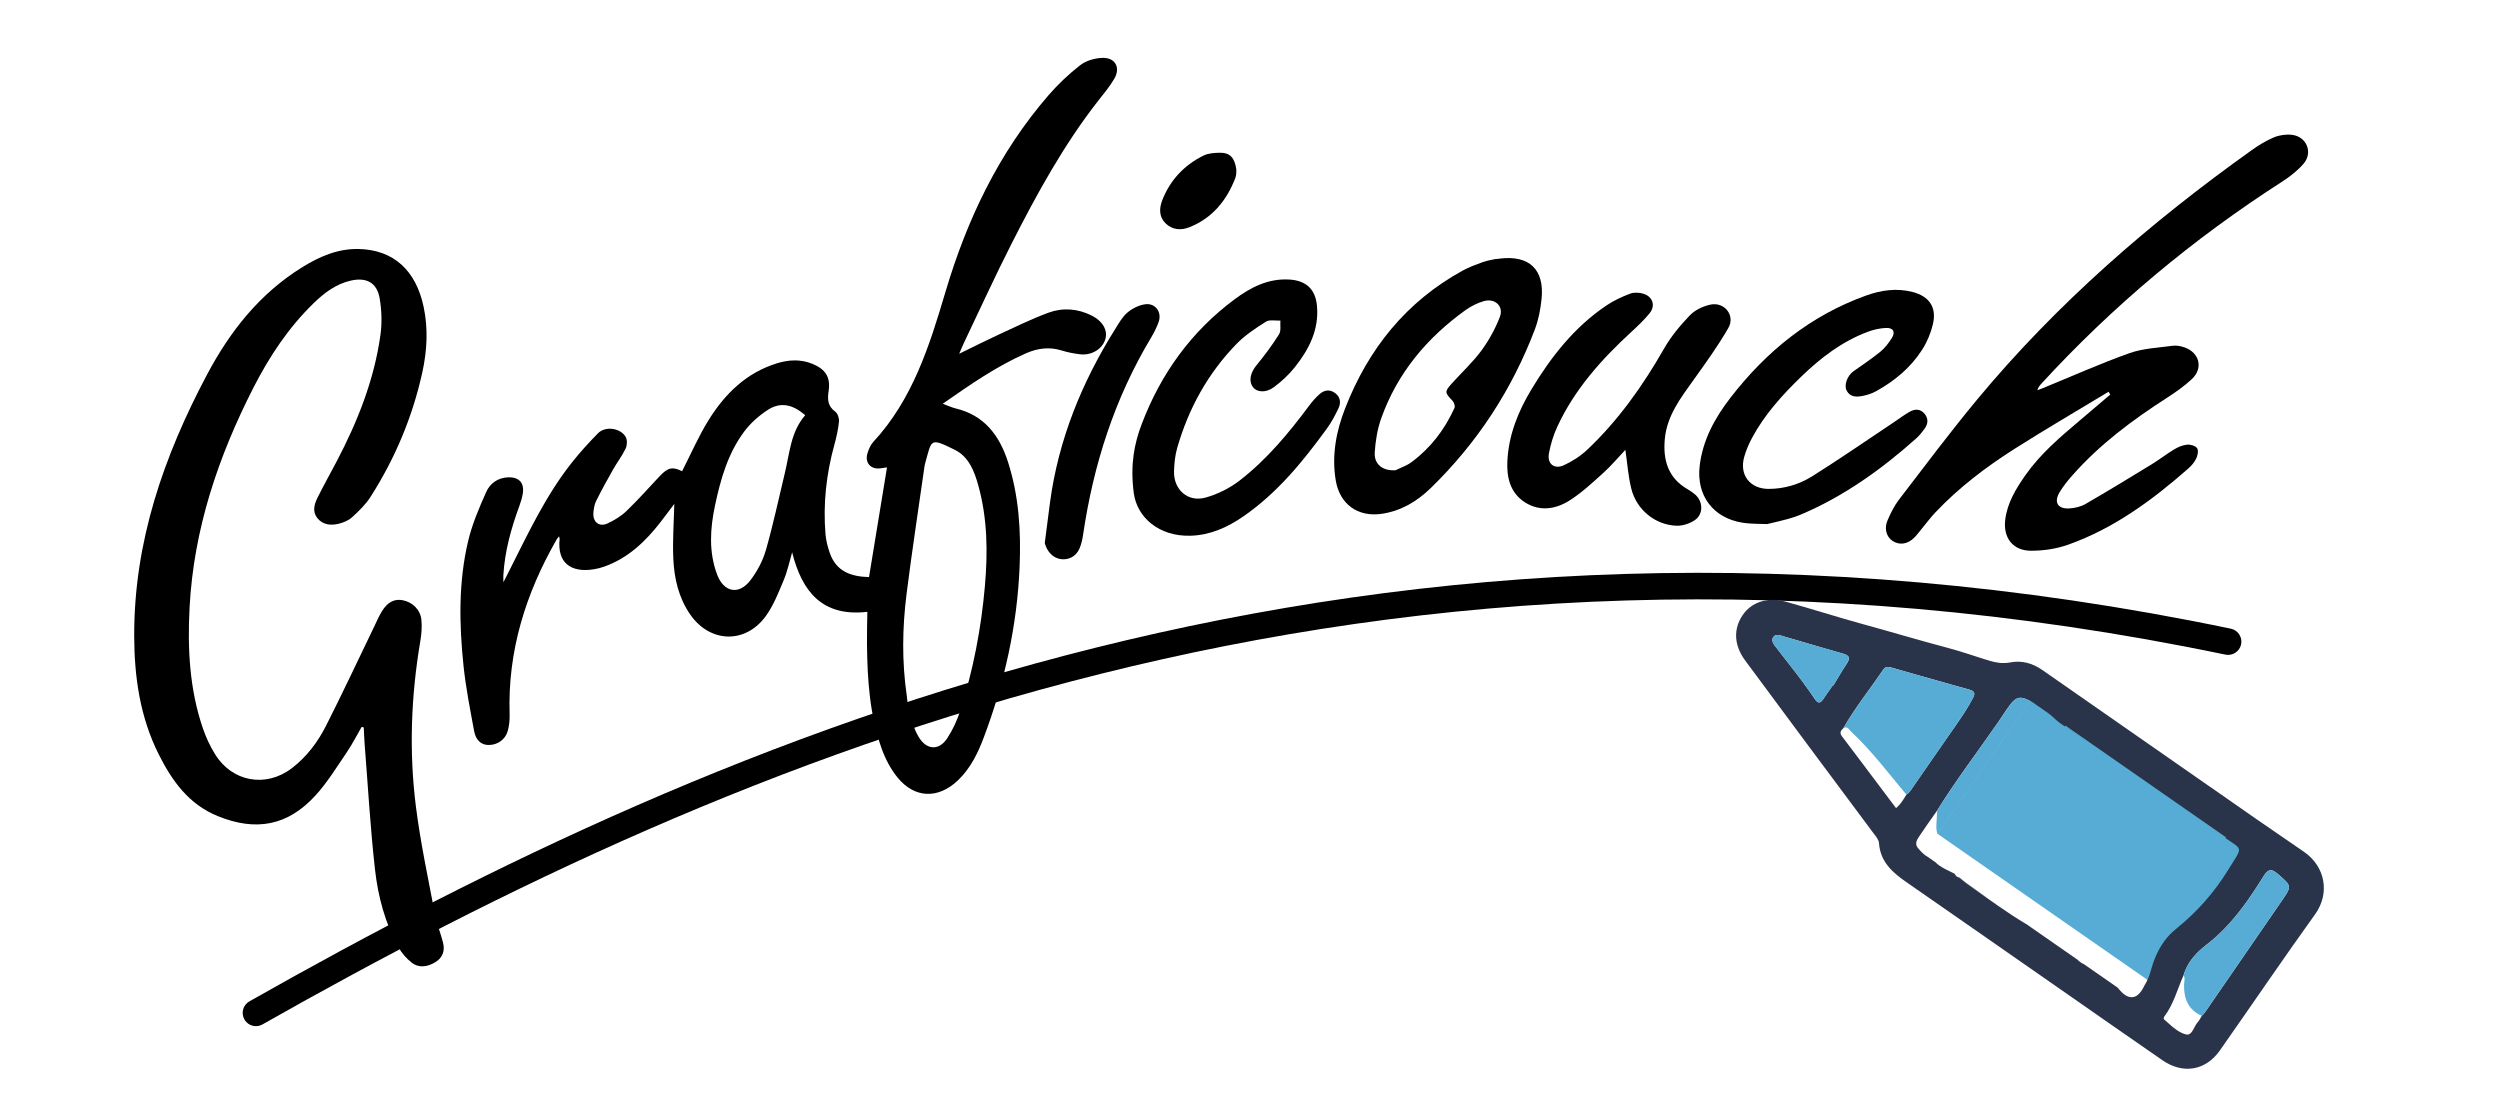 <svg xmlns="http://www.w3.org/2000/svg" xmlns:xlink="http://www.w3.org/1999/xlink" version="1.1" id="Capa_1" x="0px" y="0px" width="792px" height="349.482px" viewBox="0 0 792 349.482" xml:space="preserve"> <g> <g> <g> <path fill-rule="evenodd" clip-rule="evenodd" d="M281.003,148.066c-0.921,0.134-1.505,0.227-2.09,0.303 c-3.04,0.415-4.995-1.75-4.112-4.722c0.383-1.296,0.968-2.68,1.861-3.65c12.502-13.516,17.807-30.488,22.868-47.542 c6.803-22.909,16.88-44.086,32.625-62.268c3.024-3.493,6.446-6.729,10.086-9.559c1.833-1.417,4.556-2.197,6.92-2.291 c4.141-0.163,5.919,3.047,3.845,6.612c-1.421,2.442-3.274,4.648-5.025,6.879c-11.011,14.058-19.526,29.657-27.581,45.494 c-5.268,10.37-10.086,20.965-15.106,31.465c-0.399,0.835-0.73,1.697-1.417,3.282c4.666-2.275,8.628-4.282,12.665-6.144 c5.157-2.374,10.278-4.899,15.588-6.855c4.592-1.691,9.358-1.322,13.806,0.945c3.459,1.765,5.06,4.671,4.235,7.44 c-0.917,3.104-4.332,5.22-7.998,4.779c-1.958-0.232-3.932-0.603-5.805-1.195c-3.937-1.234-7.683-0.717-11.343,0.891 c-9.349,4.128-17.685,9.927-26.358,15.971c1.591,0.59,2.815,1.181,4.123,1.499c9.044,2.172,13.817,8.525,16.518,16.875 c3.494,10.817,4.173,21.998,3.706,33.236c-0.774,18.652-4.775,36.68-11.358,54.132c-1.887,5.023-4.246,9.832-8.225,13.614 c-6.239,5.923-13.728,5.69-19.126-0.988c-2.17-2.681-3.875-5.948-5.035-9.224c-3.767-10.614-4.478-21.719-4.608-32.876 c-0.042-3.427,0.066-6.848,0.114-10.339c-14.281,1.647-20.7-6.4-23.827-18.857c-0.868,2.956-1.485,6.014-2.679,8.832 c-1.653,3.94-3.24,8.08-5.744,11.479c-6.492,8.81-17.671,8.379-23.894-0.649c-3.633-5.268-5.042-11.37-5.323-17.602 c-0.268-5.814,0.175-11.644,0.31-17.412c-1.383,1.837-2.877,3.872-4.429,5.863c-4.781,6.147-10.298,11.376-17.82,14.038 c-1.043,0.367-2.144,0.653-3.244,0.828c-7.208,1.144-11.63-1.963-10.842-9.556c0.024-0.211-0.077-0.437-0.17-0.875 c-0.33,0.408-0.569,0.635-0.734,0.921c-9.852,17.157-15.576,35.42-14.936,55.422c0.056,1.776-0.123,3.639-0.6,5.343 c-0.781,2.735-3.288,4.437-6.058,4.403c-2.876-0.047-4.159-2.086-4.595-4.463c-1.267-6.857-2.63-13.719-3.354-20.646 c-1.383-13.243-1.622-26.542,1.491-39.589c1.264-5.301,3.456-10.416,5.684-15.421c1.204-2.709,3.668-4.558,6.947-4.671 c3.468-0.124,5.193,1.736,4.66,5.131c-0.215,1.345-0.629,2.679-1.099,3.973c-2.621,7.145-4.646,14.421-5.069,22.072 c-0.023,0.413,0.008,0.839,0.022,2.074c0.841-1.653,1.331-2.612,1.814-3.579c5.991-11.845,11.596-23.921,19.917-34.405 c2.564-3.234,5.361-6.307,8.258-9.243c2.317-2.346,7.151-1.67,8.765,1.208c0.527,0.945,0.462,2.616-0.022,3.635 c-1.109,2.316-2.705,4.392-3.978,6.637c-1.864,3.289-3.696,6.61-5.374,9.999c-0.562,1.123-0.765,2.484-0.867,3.751 c-0.229,2.896,1.848,4.568,4.438,3.371c2.155-0.99,4.303-2.284,6.005-3.922c3.66-3.513,7.047-7.325,10.517-11.032 c2.629-2.806,4.108-3.118,7.136-1.6c2.778-5.426,5.201-11.067,8.41-16.222c5.16-8.291,11.929-14.963,21.593-17.957 c3.794-1.168,7.621-1.383,11.393,0.203c4.055,1.699,5.664,4.19,5.041,8.477c-0.391,2.635-0.388,4.836,2.079,6.615 c0.777,0.565,1.29,2.123,1.188,3.152c-0.243,2.462-0.793,4.922-1.456,7.319c-2.57,9.302-3.615,18.764-2.812,28.384 c0.171,2.039,0.709,4.084,1.393,6.023c2.036,5.767,6.726,7.408,12.391,7.535C277.178,171.375,279.063,159.866,281.003,148.066z M287.238,220.206c0.288,1.956,0.337,3.993,0.921,5.861c0.859,2.755,1.673,5.688,3.281,8.013 c2.526,3.643,6.218,3.521,8.635-0.187c1.72-2.632,3.108-5.594,4.071-8.593c4.15-12.911,6.696-26.16,7.872-39.667 c0.936-10.7,0.818-21.349-2.08-31.804c-1.264-4.561-3.002-9.121-7.463-11.329c-7.891-3.911-7.27-3.272-9.278,3.875 c-0.14,0.494-0.269,0.998-0.337,1.509c-1.913,13.455-3.975,26.897-5.675,40.378C285.852,198.892,285.703,209.564,287.238,220.206 z M255.085,131.544c-3.986-3.487-7.848-4.266-11.817-1.705c-2.83,1.825-5.52,4.206-7.518,6.899 c-5.14,6.901-7.468,15.056-9.226,23.363c-1.557,7.344-2.042,14.694,0.648,21.895c2.111,5.67,6.9,6.62,10.564,1.83 c2.148-2.815,3.93-6.179,4.903-9.578c2.319-8.092,4.057-16.358,6.038-24.557C250.184,143.464,250.493,136.82,255.085,131.544z"></path> <path fill-rule="evenodd" clip-rule="evenodd" d="M114.569,230.277c-1.579,2.726-3.004,5.555-4.777,8.151 c-3.14,4.615-6.089,9.456-9.841,13.562c-8.803,9.646-18.86,11.479-30.973,6.549c-9.179-3.733-14.449-11.122-18.672-19.518 c-5.948-11.842-7.763-24.543-7.791-37.628c-0.072-29.76,9.349-56.865,23.092-82.757c7.271-13.705,16.636-25.558,29.972-33.876 c5.553-3.464,11.457-6.057,18.181-5.875c10.898,0.299,17.992,6.718,20.45,18.335c1.472,6.958,1.086,13.897-0.427,20.78 c-3.109,14.111-8.634,27.249-16.398,39.406c-1.548,2.428-3.716,4.522-5.866,6.476c-1.141,1.036-2.803,1.713-4.345,2.07 c-2.428,0.565-4.922,0.314-6.622-1.8c-1.624-2.004-1.029-4.313-0.022-6.359c1.903-3.859,4.024-7.62,6.025-11.429 c6.704-12.735,11.997-25.997,13.98-40.335c0.519-3.762,0.377-7.763-0.259-11.518c-0.852-4.989-4.221-6.744-9.184-5.606 c-4.72,1.084-8.414,3.912-11.769,7.181c-7.938,7.715-13.993,16.858-18.991,26.637C69.14,144.638,61.368,167.635,60.06,192.42 c-0.688,13.038-0.035,26.047,4.297,38.562c0.954,2.745,2.225,5.437,3.749,7.911c5.411,8.839,16.148,10.75,24.357,4.467 c4.682-3.584,8.186-8.229,10.807-13.4c5.255-10.369,10.173-20.904,15.24-31.371c0.787-1.631,1.492-3.305,2.425-4.849 c1.845-3.05,4.062-4.135,6.79-3.563c3.01,0.629,5.482,3.041,5.777,6.194c0.209,2.199,0.038,4.481-0.331,6.667 c-2.965,17.444-3.622,34.992-1.406,52.521c1.447,11.429,3.888,22.748,6.03,34.079c0.573,3.033,1.778,5.939,2.551,8.938 c0.668,2.601-0.07,4.81-2.444,6.247c-2.461,1.491-5.149,1.951-7.512,0.103c-1.642-1.283-3.127-2.999-4.146-4.818 c-4.253-7.651-6.466-16.051-7.44-24.611c-1.492-13.25-2.242-26.596-3.297-39.899c-0.136-1.716-0.177-3.429-0.264-5.137 C115.021,230.393,114.796,230.334,114.569,230.277z"></path> <path fill-rule="evenodd" clip-rule="evenodd" d="M668.016,124.09c-9.99,6.048-20.088,11.923-29.943,18.191 c-9.021,5.743-17.53,12.213-24.922,20.025c-1.656,1.744-3.092,3.706-4.63,5.563c-0.715,0.859-1.374,1.781-2.181,2.557 c-2.105,2.038-4.689,2.344-6.82,0.912c-1.912-1.279-2.682-3.925-1.551-6.493c0.997-2.284,2.117-4.589,3.616-6.549 c8.181-10.663,16.237-21.439,24.821-31.78c25.22-30.367,54.774-56.012,86.838-78.875c2.221-1.591,4.611-3.072,7.127-4.124 c1.734-0.724,3.878-1.027,5.756-0.798c4.608,0.567,6.676,5.577,3.679,9.102c-1.917,2.247-4.376,4.153-6.88,5.761 c-28.143,18.079-53.601,39.325-76.222,63.967c-0.513,0.564-0.993,1.151-1.281,2.077c0.563-0.211,1.134-0.407,1.699-0.637 c9.149-3.741,18.194-7.796,27.493-11.108c4.304-1.53,9.104-1.713,13.695-2.34c1.223-0.166,2.615,0.107,3.797,0.533 c4.727,1.694,5.929,6.597,2.288,10.003c-2.361,2.214-5.074,4.127-7.81,5.891c-10.996,7.063-21.408,14.813-30.092,24.666 c-1.477,1.678-2.902,3.445-4.037,5.355c-1.86,3.142-0.563,5.295,3.092,5.082c1.754-0.097,3.667-0.553,5.167-1.422 c7.07-4.085,14.044-8.34,21.011-12.604c2.422-1.478,4.663-3.251,7.1-4.704c1.218-0.731,2.67-1.348,4.07-1.473 c1.061-0.094,2.643,0.362,3.152,1.128c0.488,0.736,0.17,2.33-0.299,3.291c-0.58,1.204-1.552,2.309-2.573,3.203 c-11.384,10.011-23.521,18.918-37.946,24.056c-3.728,1.325-7.893,1.946-11.857,1.928c-5.751-0.026-8.853-4.167-8.106-9.918 c0.677-5.286,3.366-9.713,6.35-13.976c4.756-6.784,11.005-12.09,17.266-17.385c3.215-2.713,6.419-5.454,9.63-8.181 C668.347,124.705,668.184,124.396,668.016,124.09z"></path> <path fill-rule="evenodd" clip-rule="evenodd" d="M514.919,142.503c-2.226,2.355-4.414,4.982-6.928,7.258 c-3.43,3.1-6.865,6.316-10.736,8.779c-4.411,2.798-9.497,3.607-14.2,0.565c-4.694-3.038-5.792-7.957-5.514-13.183 c0.434-8.197,3.419-15.602,7.6-22.536c6.231-10.343,13.596-19.747,23.738-26.587c2.322-1.566,4.943-2.789,7.575-3.775 c1.243-0.471,2.939-0.367,4.255,0.057c2.912,0.926,3.811,3.794,1.893,6.153c-1.728,2.125-3.752,4.034-5.773,5.898 c-9.527,8.753-18.063,18.288-23.532,30.17c-1.21,2.629-2.062,5.496-2.598,8.342c-0.604,3.255,1.671,5.136,4.697,3.758 c2.688-1.223,5.32-2.916,7.46-4.944c9.854-9.307,17.579-20.247,24.298-31.99c2.19-3.844,5.109-7.354,8.178-10.552 c1.611-1.688,4.149-2.89,6.471-3.403c4.492-0.995,8.022,3.429,5.736,7.397c-3.291,5.723-7.194,11.113-11.051,16.496 c-4.081,5.698-8.362,11.279-9.063,18.554c-0.652,6.711,0.977,12.508,7.327,16.101c0.748,0.428,1.451,0.932,2.115,1.475 c2.691,2.163,2.878,6.324,0.057,8.243c-1.597,1.083-3.813,1.822-5.713,1.774c-6.757-0.187-12.738-5.018-14.407-11.724 C515.807,150.874,515.544,146.738,514.919,142.503z"></path> <path fill-rule="evenodd" clip-rule="evenodd" d="M474.067,82.08c0.345-0.052,0.689-0.108,1.038-0.153 c9.355-1.154,14.236,3.44,13.261,12.802c-0.336,3.223-0.951,6.525-2.092,9.544c-7.287,19.208-18.301,36.043-33.032,50.366 c-4.314,4.199-9.425,7.26-15.553,8.146c-7.528,1.089-13.262-3.051-14.522-10.581c-1.32-7.875,0.113-15.488,2.952-22.788 c7.346-18.852,19.321-33.847,37.261-43.693c2.031-1.102,4.23-1.92,6.414-2.708c1.361-0.495,2.839-0.687,4.264-1.016 L474.067,82.08z M442.129,148.971c1.668-0.833,3.514-1.441,5-2.537c6.084-4.494,10.543-10.347,13.658-17.207 c0.261-0.568-0.158-1.771-0.66-2.294c-2.446-2.557-2.539-2.844-0.179-5.468c3.106-3.452,6.577-6.637,9.329-10.356 c2.405-3.269,4.443-6.959,5.89-10.752c1.285-3.36-1.609-5.992-5.111-4.954c-2.029,0.6-4.038,1.586-5.751,2.815 c-12.262,8.808-21.626,19.96-26.732,34.301c-1.222,3.421-1.823,7.169-2.058,10.809 C435.27,147.162,438.151,149.251,442.129,148.971z"></path> <path fill-rule="evenodd" clip-rule="evenodd" d="M559.855,166.025c-2.066-0.106-5.017,0.016-7.876-0.445 c-9.26-1.478-14.593-8.6-13.535-17.908c0.95-8.241,4.803-15.252,9.759-21.664c11.349-14.693,25.309-26.028,42.953-32.373 c4.752-1.709,9.688-2.445,14.734-1.138c5.319,1.379,7.721,4.87,6.454,10.209c-0.661,2.796-1.825,5.608-3.373,8.029 c-3.627,5.705-8.737,9.942-14.626,13.201c-1.259,0.692-2.698,1.184-4.111,1.463c-1.977,0.393-4.078,0.531-5.219-1.664 c-0.921-1.763,0.24-4.74,2.164-6.117c2.872-2.042,5.817-3.985,8.536-6.209c1.438-1.172,2.631-2.748,3.625-4.337 c1.197-1.902,0.448-3.269-1.831-3.177c-1.939,0.082-3.935,0.521-5.758,1.207c-8.145,3.043-14.904,8.205-21.081,14.179 c-6.024,5.83-11.648,12.021-15.646,19.486c-1.006,1.883-1.866,3.9-2.451,5.952c-1.64,5.756,1.846,10.2,7.812,10.167 c4.972-0.026,9.656-1.454,13.754-4.021c8.804-5.526,17.36-11.458,26.014-17.222c1.641-1.096,3.219-2.3,4.941-3.255 c1.662-0.926,3.387-0.836,4.66,0.752c1.248,1.561,1.042,3.236-0.109,4.773c-0.766,1.03-1.579,2.069-2.528,2.922 c-11.048,9.857-22.979,18.411-36.7,24.219c-1.341,0.566-2.751,1.004-4.157,1.397 C564.438,164.957,562.584,165.362,559.855,166.025z"></path> <path fill-rule="evenodd" clip-rule="evenodd" d="M359.173,156.171c-1.151-8.934,0.127-15.509,2.531-21.847 c6.054-15.92,15.652-29.273,29.381-39.479c5.108-3.804,10.662-6.686,17.359-6.288c5.282,0.31,8.28,3.002,8.771,8.323 c0.7,7.532-2.514,13.788-6.999,19.434c-1.903,2.392-4.224,4.554-6.686,6.369c-2.518,1.868-5.393,1.584-6.587-0.039 c-1.456-1.969-0.803-4.621,1.167-6.999c2.555-3.1,4.963-6.353,7.1-9.751c0.687-1.099,0.312-2.871,0.422-4.331 c-1.547,0.083-3.438-0.38-4.579,0.341c-3.324,2.1-6.705,4.338-9.414,7.142c-9.034,9.328-15.147,20.445-18.719,32.917 c-0.671,2.367-0.925,4.911-0.987,7.384c-0.15,5.775,4.403,9.837,9.958,8.294c3.792-1.053,7.609-2.937,10.73-5.335 c8.656-6.67,15.609-15.04,22.107-23.777c0.978-1.304,2.056-2.564,3.268-3.638c1.482-1.322,3.245-1.647,4.96-0.371 c1.732,1.279,1.897,3.1,1.059,4.862c-1.033,2.165-2.166,4.334-3.576,6.27c-7.621,10.494-15.776,20.514-26.584,27.967 c-5.036,3.473-10.486,5.934-16.745,6.098C367.202,169.976,360.211,163.976,359.173,156.171z"></path> <path fill-rule="evenodd" clip-rule="evenodd" d="M330.981,172.046c0.544-4.261,1.081-8.518,1.648-12.774 c2.665-19.972,10.088-38.17,20.729-55.145c1.143-1.819,2.243-3.805,3.842-5.14c1.548-1.295,3.655-2.346,5.629-2.597 c3.242-0.416,5.311,2.531,4.234,5.591c-0.602,1.697-1.421,3.341-2.342,4.878c-11.61,19.333-18.329,40.33-21.596,62.535 c-0.221,1.513-0.564,3.065-1.178,4.456c-1.093,2.507-3.588,3.711-6.118,3.241C333.445,176.645,331.695,174.686,330.981,172.046z"></path> <path fill-rule="evenodd" clip-rule="evenodd" d="M391.678,53.776c-0.043,0.403,0.069,1.602-0.315,2.601 c-2.75,7.113-7.24,12.675-14.497,15.585c-2.758,1.103-5.513,0.91-7.693-1.287c-2.068-2.098-1.926-4.78-0.954-7.27 c2.482-6.365,6.931-11.069,13.009-14.097c1.527-0.77,3.502-0.896,5.271-0.918C389.613,48.362,391.181,49.943,391.678,53.776z"></path> </g> <path d="M80.626,325.062c-1.301-0.145-2.504-0.891-3.202-2.106c-1.14-2.021-0.436-4.583,1.581-5.725 c149.536-84.709,356-174.673,627.723-118.066c2.277,0.475,3.729,2.706,3.258,4.972c-0.479,2.264-2.742,3.727-4.97,3.25 C436.076,151.325,231.4,240.554,83.146,324.537C82.348,324.988,81.471,325.148,80.626,325.062z"></path> </g> </g> <g> <rect x="636.768" y="223.933" transform="matrix(0.571 -0.821 0.821 0.571 66.34 659.064)" fill-rule="evenodd" clip-rule="evenodd" fill="#56ACD4" width="54.272" height="84.221"></rect> <g> <path fill-rule="evenodd" clip-rule="evenodd" fill="#293349" d="M714.924,259.559c-0.857-0.616-4.157-2.922-14.771-10.307 l-0.009,0.014c-32.141-22.362-20.977-14.574-53.087-36.977c-3.165-2.202-6.552-3.146-10.255-2.43 c-2.29,0.435-4.396,0.106-6.511-0.534c-4.389-1.324-8.714-2.879-13.14-4.051c-9.036-2.39-17.99-5.082-27.01-7.55 c-8.149-2.23-16.223-4.852-24.381-7.097c-5.766-1.589-10.886,0.101-13.684,4.233c-2.973,4.389-2.806,9.519,0.806,14.402 c13.509,18.289,27.083,36.523,40.672,54.75c0.73,0.982,1.623,1.93,1.713,3.139c0.432,5.789,4.129,9.143,8.526,12.202 c53.384,37.105-2.527-1.77,50.84,35.374c10.154,7.064,20.288,14.174,30.479,21.196c6.492,4.469,13.655,3.254,18.146-3.145 c10.089-14.357,19.932-28.887,30.173-43.138c4.801-6.686,3.192-15.162-3.525-19.787 C718.599,262.065,715.546,259.972,714.924,259.559z M573.584,219.475c-0.143-0.208-0.298-0.424-0.447-0.636 c-0.761-1.094-1.549-2.166-2.346-3.235c-0.477-0.638-0.958-1.27-1.438-1.899c-0.275-0.359-0.556-0.723-0.83-1.081 c-0.442-0.586-0.891-1.165-1.343-1.735c-0.94-1.208-1.884-2.41-2.824-3.617c-0.039-0.058-0.083-0.107-0.123-0.164 c-0.476-0.607-0.954-1.228-1.426-1.844c-0.044-0.05-0.084-0.107-0.134-0.162c-0.099-0.128-0.199-0.257-0.297-0.384 c-0.09-0.112-0.169-0.226-0.254-0.346c-0.04-0.058-0.073-0.109-0.112-0.167c-0.054-0.077-0.105-0.161-0.148-0.241 c-0.052-0.096-0.104-0.191-0.155-0.286c-0.003-0.012-0.003-0.012-0.003-0.012c-0.067-0.145-0.122-0.293-0.162-0.449 c-0.041-0.127-0.057-0.246-0.054-0.363c-0.003-0.053-0.007-0.104-0.004-0.151c0-0.069,0.01-0.142,0.025-0.22 c0.01-0.072,0.032-0.146,0.053-0.22c0.022-0.074,0.057-0.149,0.095-0.221c0.046-0.097,0.109-0.2,0.186-0.296 c0.104-0.135,0.224-0.249,0.344-0.335c0.119-0.086,0.242-0.138,0.381-0.18c0.007,0.005,0.006-0.007,0.006-0.007 c0.132-0.036,0.268-0.061,0.411-0.068c0.071-0.001,0.147,0.003,0.23,0.012c0.081-0.003,0.152,0.008,0.226,0.018 c0.094,0.006,0.19,0.023,0.289,0.054c0,0,0.011-0.003,0.018,0.002c0.09,0.014,0.176,0.033,0.267,0.058 c0.117,0.032,0.232,0.063,0.35,0.094c0.308,0.085,0.604,0.184,0.882,0.269c1.556,0.449,3.104,0.895,4.652,1.357 c4.122,1.208,8.245,2.444,12.383,3.604c0.517,0.152,1.032,0.293,1.554,0.438c0.29,0.083,0.545,0.171,0.766,0.265 c0.37,0.149,0.646,0.32,0.822,0.522c0.035,0.035,0.066,0.076,0.097,0.116c0.029,0.032,0.053,0.067,0.066,0.106 c0.021,0.025,0.038,0.057,0.052,0.095c0.02,0.044,0.034,0.094,0.049,0.143c0.009,0.017,0.011,0.028,0.012,0.039 c0.015,0.05,0.019,0.102,0.022,0.153c0.005,0.063,0.006,0.135-0.004,0.205c-0.004,0.076-0.014,0.148-0.036,0.223 c-0.016,0.078-0.036,0.152-0.063,0.233c-0.068,0.21-0.179,0.439-0.327,0.682c-0.03,0.059-0.061,0.116-0.103,0.177 c-0.042,0.06-0.077,0.123-0.118,0.184c-1.507,2.265-2.855,4.628-4.271,6.946l-0.144-0.09l-0.005,0.007 c-0.979,1.404-1.988,2.799-2.934,4.228c-0.058,0.098-0.122,0.191-0.189,0.273c-0.027,0.041-0.051,0.073-0.081,0.103 c-0.046,0.066-0.092,0.132-0.141,0.188c-0.081,0.103-0.163,0.193-0.244,0.266c-0.049,0.057-0.103,0.106-0.16,0.146 c-0.071,0.06-0.148,0.114-0.224,0.151c-0.079,0.043-0.157,0.068-0.234,0.095c-0.08,0.014-0.148,0.014-0.229,0.018 c-0.012,0.001-0.007-0.005-0.007-0.005c-0.385-0.03-0.804-0.352-1.284-1.081C574.483,220.783,574.038,220.129,573.584,219.475z M587.821,238.932c-1.424-1.89-2.854-3.773-4.28-5.657c-0.144-0.179-0.251-0.351-0.316-0.525c-0.046-0.092-0.08-0.185-0.104-0.279 c-0.024-0.078-0.034-0.163-0.042-0.237c-0.026-0.444,0.197-0.823,0.544-1.194c0.104-0.105,0.219-0.214,0.344-0.324l0.005-0.006 c3.706-6.519,8.428-12.34,12.617-18.531c0.097-0.141,0.191-0.263,0.291-0.361c0.088-0.098,0.184-0.179,0.281-0.25 c0,0,0.006-0.006,0.017-0.008c0.062-0.046,0.131-0.088,0.2-0.118c0.069-0.041,0.146-0.067,0.223-0.092 c0.067-0.013,0.129-0.029,0.192-0.035c0.067-0.012,0.142-0.019,0.224-0.022c0.225-0.011,0.458,0.022,0.707,0.078 c0.036,0.005,0.079,0.015,0.11,0.026c0.018,0.003,0.035,0.004,0.054,0.009c0.085,0.019,0.184,0.048,0.281,0.076 c2.774,0.804,5.546,1.595,8.322,2.378c3.404,0.977,6.807,1.928,10.214,2.886c2.063,0.575,4.127,1.16,6.188,1.735 c0.111,0.026,0.217,0.061,0.31,0.097c0.101,0.041,0.201,0.081,0.295,0.117c0.087,0.029,0.17,0.067,0.248,0.112 c0.206,0.113,0.375,0.242,0.493,0.383c0.046,0.062,0.08,0.126,0.115,0.19c0,0,0.007,0.004,0.01,0.015 c0.03,0.071,0.056,0.147,0.069,0.227c0.011,0.057,0.016,0.12,0.015,0.178c0.001,0.071,0.002,0.141-0.009,0.213 c-0.011,0.1-0.033,0.204-0.066,0.309c-0.034,0.104-0.077,0.224-0.125,0.349c-0.052,0.132-0.11,0.26-0.186,0.396 c-1.465,2.787-3.164,5.401-4.954,7.974c-2.792,3.999-5.576,8.014-8.36,12.029c-1.94,2.804-3.88,5.606-5.825,8.416 c-0.136,0.193-0.271,0.404-0.406,0.597c-0.07,0.101-0.14,0.2-0.215,0.295c-0.106,0.153-0.215,0.296-0.336,0.439 c-0.071,0.089-0.149,0.173-0.228,0.256c-0.079,0.085-0.163,0.165-0.248,0.243c-0.17,0.159-0.354,0.297-0.561,0.422 c-0.427,0.771-0.887,1.518-1.403,2.217c-0.098,0.139-0.19,0.272-0.301,0.402c-0.109,0.144-0.218,0.285-0.334,0.411 c-0.06,0.068-0.116,0.137-0.174,0.207c-0.067,0.081-0.14,0.158-0.216,0.224c-0.127,0.14-0.261,0.274-0.394,0.41 c-0.144,0.136-0.288,0.272-0.441,0.404C596.357,250.281,592.09,244.592,587.821,238.932z M721.684,276.928 c0.54,0.475,1.017,0.886,1.426,1.249c0.208,0.185,0.395,0.355,0.566,0.522c0.609,0.573,1.021,1.047,1.248,1.503 c0.039,0.085,0.076,0.16,0.104,0.25c0.043,0.108,0.074,0.219,0.088,0.326c0.013,0.069,0.024,0.136,0.019,0.201 c0.012,0.267-0.031,0.543-0.135,0.848c-0.047,0.153-0.123,0.318-0.197,0.484c-0.08,0.172-0.177,0.351-0.288,0.541 c-0.106,0.193-0.228,0.396-0.364,0.606c-0.167,0.271-0.359,0.561-0.578,0.874c-0.1,0.157-0.215,0.324-0.331,0.491 c-0.113,0.178-0.234,0.351-0.364,0.537c-8.095,11.79-16.215,23.562-24.338,35.334c-0.287,0.412-0.674,0.756-1.016,1.133 c-0.424,0.682-0.767,1.444-1.298,2.022c-0.829,0.907-1.338,2.549-2.149,3.389c-0.129,0.128-0.267,0.239-0.415,0.324 c0,0,0.002,0.012-0.004,0.006c-0.148,0.087-0.307,0.145-0.477,0.174c-0.171,0.02-0.352,0.022-0.551-0.018 c-1.493-0.326-2.812-1.174-4.06-2.182c-0.246-0.201-0.491-0.4-0.734-0.608c-0.185-0.159-0.359-0.32-0.539-0.475 c-0.535-0.481-1.07-0.963-1.605-1.415c-0.033-0.022-0.057-0.047-0.078-0.072c-0.033-0.023-0.057-0.061-0.069-0.099 c-0.022-0.025-0.033-0.052-0.039-0.087c-0.018-0.032-0.023-0.064-0.029-0.1c-0.016-0.05-0.018-0.101-0.011-0.156 c-0.002-0.011,0.001-0.028,0.006-0.035c-0.002-0.039,0.007-0.084,0.024-0.121c0.007-0.054,0.038-0.112,0.063-0.163 c0.017-0.038,0.04-0.07,0.068-0.111c0.017-0.037,0.044-0.076,0.067-0.11c2.943-3.904,4.099-8.647,6.057-13.011 c0.184-0.634,0.407-1.24,0.663-1.822c0.017-0.037,0.033-0.075,0.056-0.121c0.122-0.289,0.254-0.563,0.403-0.835 c0.096-0.181,0.192-0.361,0.289-0.53c0.117-0.225,0.248-0.441,0.39-0.659c0.138-0.211,0.27-0.415,0.413-0.622 c1.326-1.905,3.028-3.528,4.903-4.973c0.405-0.312,0.804-0.629,1.194-0.949c0.52-0.42,1.026-0.849,1.523-1.294 c0.217-0.185,0.428-0.375,0.633-0.567c0.758-0.679,1.483-1.38,2.194-2.103c0.223-0.222,0.442-0.452,0.664-0.686 c0.437-0.457,0.867-0.918,1.295-1.392c4.065-4.52,7.471-9.585,10.698-14.794c0.15-0.243,0.291-0.46,0.443-0.65 c0.047-0.067,0.093-0.134,0.142-0.189c0.078-0.112,0.159-0.214,0.248-0.301c0.04-0.042,0.072-0.089,0.118-0.126 c0.023-0.032,0.064-0.065,0.095-0.093c-0.002-0.012,0.016-0.009,0.016-0.009c0.002-0.018,0.007-0.024,0.019-0.026 c0.089-0.087,0.18-0.161,0.271-0.218c0.059-0.058,0.127-0.1,0.198-0.129c0.136-0.083,0.271-0.136,0.407-0.16 C719.764,275.553,720.584,275.966,721.684,276.928z M648.714,225.811c1.158,0.807,2.276,1.999,3.411,2.897 c0.162,0.122,0.324,0.246,0.491,0.361l1.552,1.08c3.782,2.621,6.201,4.305,7.68,5.333c-0.901-0.637-1.88-1.318-2.94-2.056 l-4.763-3.313l0.176-0.254l50.881,35.402l-0.162,0.233c0.32,0.223,0.623,0.424,0.903,0.619c0.153,0.106,0.3,0.208,0.444,0.3 c0.14,0.097,0.28,0.194,0.41,0.276c0.698,0.475,1.243,0.844,1.647,1.185c0.125,0.107,0.237,0.214,0.336,0.313 c0.225,0.234,0.374,0.458,0.456,0.683c0.025,0.077,0.046,0.161,0.06,0.239c0.015,0.079,0.018,0.161,0.01,0.244 c0.005,0.063-0.001,0.128-0.014,0.189c-0.02,0.154-0.06,0.313-0.116,0.48c-0.104,0.276-0.251,0.588-0.443,0.948 c-0.005,0.007-0.005,0.007-0.005,0.007c-0.103,0.176-0.209,0.37-0.329,0.572c-0.072,0.118-0.145,0.235-0.221,0.36 c-0.076,0.124-0.158,0.256-0.241,0.387c-0.166,0.27-0.348,0.56-0.548,0.875c-0.194,0.309-0.408,0.646-0.634,1.011 c-0.221,0.361-0.467,0.743-0.719,1.162c-4.498,7.359-10.059,13.617-16.737,18.995c-0.395,0.311-0.771,0.641-1.126,0.979 c-0.543,0.511-1.054,1.045-1.531,1.604c-0.622,0.724-1.192,1.484-1.702,2.276c-0.128,0.198-0.249,0.4-0.372,0.592 c-0.121,0.202-0.237,0.397-0.352,0.604c-0.122,0.202-0.236,0.41-0.34,0.615c-0.208,0.398-0.413,0.809-0.613,1.224 c0.003,0.012-0.003,0.018-0.013,0.032c-0.096,0.21-0.197,0.427-0.28,0.645c-0.097,0.21-0.19,0.431-0.273,0.649 c-0.046,0.107-0.096,0.222-0.134,0.333c-0.071,0.188-0.143,0.376-0.213,0.563c-0.114,0.307-0.224,0.606-0.324,0.921 c-0.003,0.019-0.013,0.032-0.016,0.051c-0.082,0.248-0.165,0.508-0.242,0.761c-0.02,0.056-0.038,0.111-0.051,0.171 c-0.104,0.334-0.195,0.666-0.292,1.003c-0.457,1.681-1.049,3.255-1.995,4.714c-0.665,1.456-1.407,2.491-2.203,3.125 c-0.106,0.082-0.21,0.159-0.313,0.225c-0.021,0.016-0.043,0.031-0.059,0.04c-0.088,0.057-0.181,0.102-0.271,0.147 c-0.084,0.051-0.177,0.084-0.271,0.118c-0.06,0.028-0.131,0.047-0.192,0.065c-0.059,0.026-0.121,0.044-0.184,0.049 c-0.224,0.052-0.447,0.074-0.675,0.074c-0.109,0.002-0.229-0.01-0.337-0.027c-0.112-0.008-0.233-0.034-0.35-0.064 c-0.202-0.052-0.407-0.125-0.617-0.222c-0.031-0.012-0.062-0.023-0.096-0.047c-0.12-0.054-0.243-0.12-0.361-0.191 c-0.117-0.072-0.243-0.15-0.362-0.233c-0.073-0.051-0.14-0.098-0.209-0.154c-0.072-0.051-0.135-0.104-0.21-0.167 c-0.053-0.037-0.103-0.08-0.155-0.117c-0.078-0.072-0.162-0.152-0.246-0.229c-0.375-0.342-0.745-0.748-1.133-1.215 c-0.085-0.118-0.175-0.23-0.265-0.343c-0.008-0.006-0.01-0.017-0.016-0.021c-0.022-0.025-0.046-0.063-0.069-0.087 c0.018,0.032,0.042,0.068,0.064,0.094l-10.773-7.496c-0.072-0.01-0.135-0.034-0.198-0.069c0,0,0,0-0.007-0.004 c-0.077-0.033-0.147-0.073-0.223-0.106c-0.136-0.074-0.281-0.165-0.421-0.263c-0.107-0.074-0.22-0.152-0.329-0.238 c-0.184-0.147-0.376-0.312-0.575-0.479c-0.104-0.094-0.202-0.181-0.298-0.269l-16.064-11.175 c-0.102-0.053-0.199-0.111-0.305-0.174c-6.11-3.638-11.799-7.884-17.621-11.934l-3.426-2.384c-5.002-3.481-3.239-2.264,0.01-0.013 c1.018,0.698,2.175,1.493,3.313,2.285l0.554,0.385c3.705,2.549,6.945,4.784,4.09,2.777c-0.99-0.71-2.729-1.919-5.443-3.816 c-0.819-0.571-1.568-1.241-2.351-1.864l-0.028-0.019l0.041-0.001l0.059,0.001c-0.018-0.003-0.035-0.005-0.054-0.009 c-0.018-0.001-0.029,0.001-0.042-0.01c-0.743-0.11-1.241-0.547-1.559-1.212l-0.007-0.005c-0.927-0.486-1.873-0.918-2.798-1.394 c-0.053-0.025-0.109-0.056-0.16-0.081c-0.67-0.347-1.309-0.722-1.935-1.157c-0.486-0.339-0.88-0.653-1.138-0.979l-2.617-1.822 c-0.36-0.181-0.739-0.445-1.133-0.788l-0.014-0.01c-0.104-0.092-0.215-0.189-0.327-0.297l-0.008-0.005 c-0.022-0.024-0.049-0.043-0.077-0.073c0,0,0,0-0.007-0.005c-0.105-0.103-0.211-0.208-0.319-0.321 c-0.064-0.064-0.136-0.133-0.202-0.209c-0.271-0.277-0.541-0.585-0.828-0.924c-1.134-1.342-0.503-2.505,0.178-3.554 c1.878-2.856,3.879-5.617,5.837-8.417c5.938-9.573,12.775-18.52,19.182-27.768c1.33-1.912,2.547-3.902,3.946-5.757 c1.961-2.59,3.419-2.754,6.278-1.179c0.02,0.013,0.052,0.025,0.071,0.039l0.07-0.1L648.714,225.811z"></path> <path fill-rule="evenodd" clip-rule="evenodd" fill="#56ACD4" d="M583.969,230.714c3.708-6.52,8.429-12.348,12.623-18.535 c0.726-1.068,1.485-1.008,2.578-0.693c8.23,2.371,16.478,4.684,24.724,7c1.449,0.407,2.003,0.987,1.17,2.575 c-1.463,2.786-3.163,5.403-4.957,7.977c-4.746,6.804-9.467,13.627-14.183,20.453c-0.577,0.835-1.103,1.7-1.994,2.243 c-5.677-6.824-11.04-13.922-17.551-20.015C585.669,231.054,585.252,229.915,583.969,230.714z"></path> <path fill-rule="evenodd" clip-rule="evenodd" fill="#56ACD4" d="M691.753,308.981c1.185-4.068,3.887-7.09,7.112-9.563 c7.714-5.914,13.18-13.673,18.203-21.784c1.479-2.385,2.539-2.519,4.618-0.703c4.317,3.765,4.44,3.691,1.188,8.434 c-8.091,11.791-16.216,23.56-24.337,35.331c-0.285,0.412-0.673,0.754-1.013,1.128c-4.319-1.922-5.709-5.46-5.619-9.919 C691.924,310.951,692.36,309.919,691.753,308.981z"></path> <path fill-rule="evenodd" clip-rule="evenodd" fill="#56ACD4" d="M643.174,222.107l-29.335,42.16 c-0.353-0.898-0.467-1.927-0.391-3.061c0.101-1.481,0.168-2.957,0.248-4.435c5.938-9.572,12.776-18.52,19.181-27.768 c1.331-1.912,2.549-3.902,3.947-5.757c1.961-2.591,3.419-2.753,6.278-1.179C643.122,222.082,643.154,222.095,643.174,222.107z"></path> <path fill-rule="evenodd" clip-rule="evenodd" fill="#56ACD4" d="M580.652,217.063c-0.98,1.409-1.987,2.802-2.934,4.232 c-0.891,1.345-1.663,1.864-2.797,0.15c-3.725-5.623-8.002-10.837-12.114-16.175c-0.727-0.943-1.943-2.255-0.963-3.526 c0.832-1.075,2.28-0.398,3.401-0.078c6.203,1.776,12.372,3.669,18.587,5.399c2.035,0.566,2.399,1.378,1.232,3.139 c-1.501,2.265-2.851,4.628-4.267,6.948L580.652,217.063z"></path> </g> <path fill-rule="evenodd" clip-rule="evenodd" fill="#4D4C4C" d="M701.973,263.748c-0.155,0.01-0.296,0.069-0.429,0.176 C701.67,263.813,701.811,263.754,701.973,263.748z"></path> <path fill-rule="evenodd" clip-rule="evenodd" fill="#4D4C4C" d="M704.272,264.961l0.767,0.534l-0.006,0.007 C704.786,265.331,704.534,265.154,704.272,264.961z"></path> <path fill-rule="evenodd" clip-rule="evenodd" fill="#4D4C4C" d="M689.975,254.886c0.197,0.216,0.351,0.463,0.451,0.758 C690.322,255.354,690.167,255.108,689.975,254.886z"></path> </g> </svg>